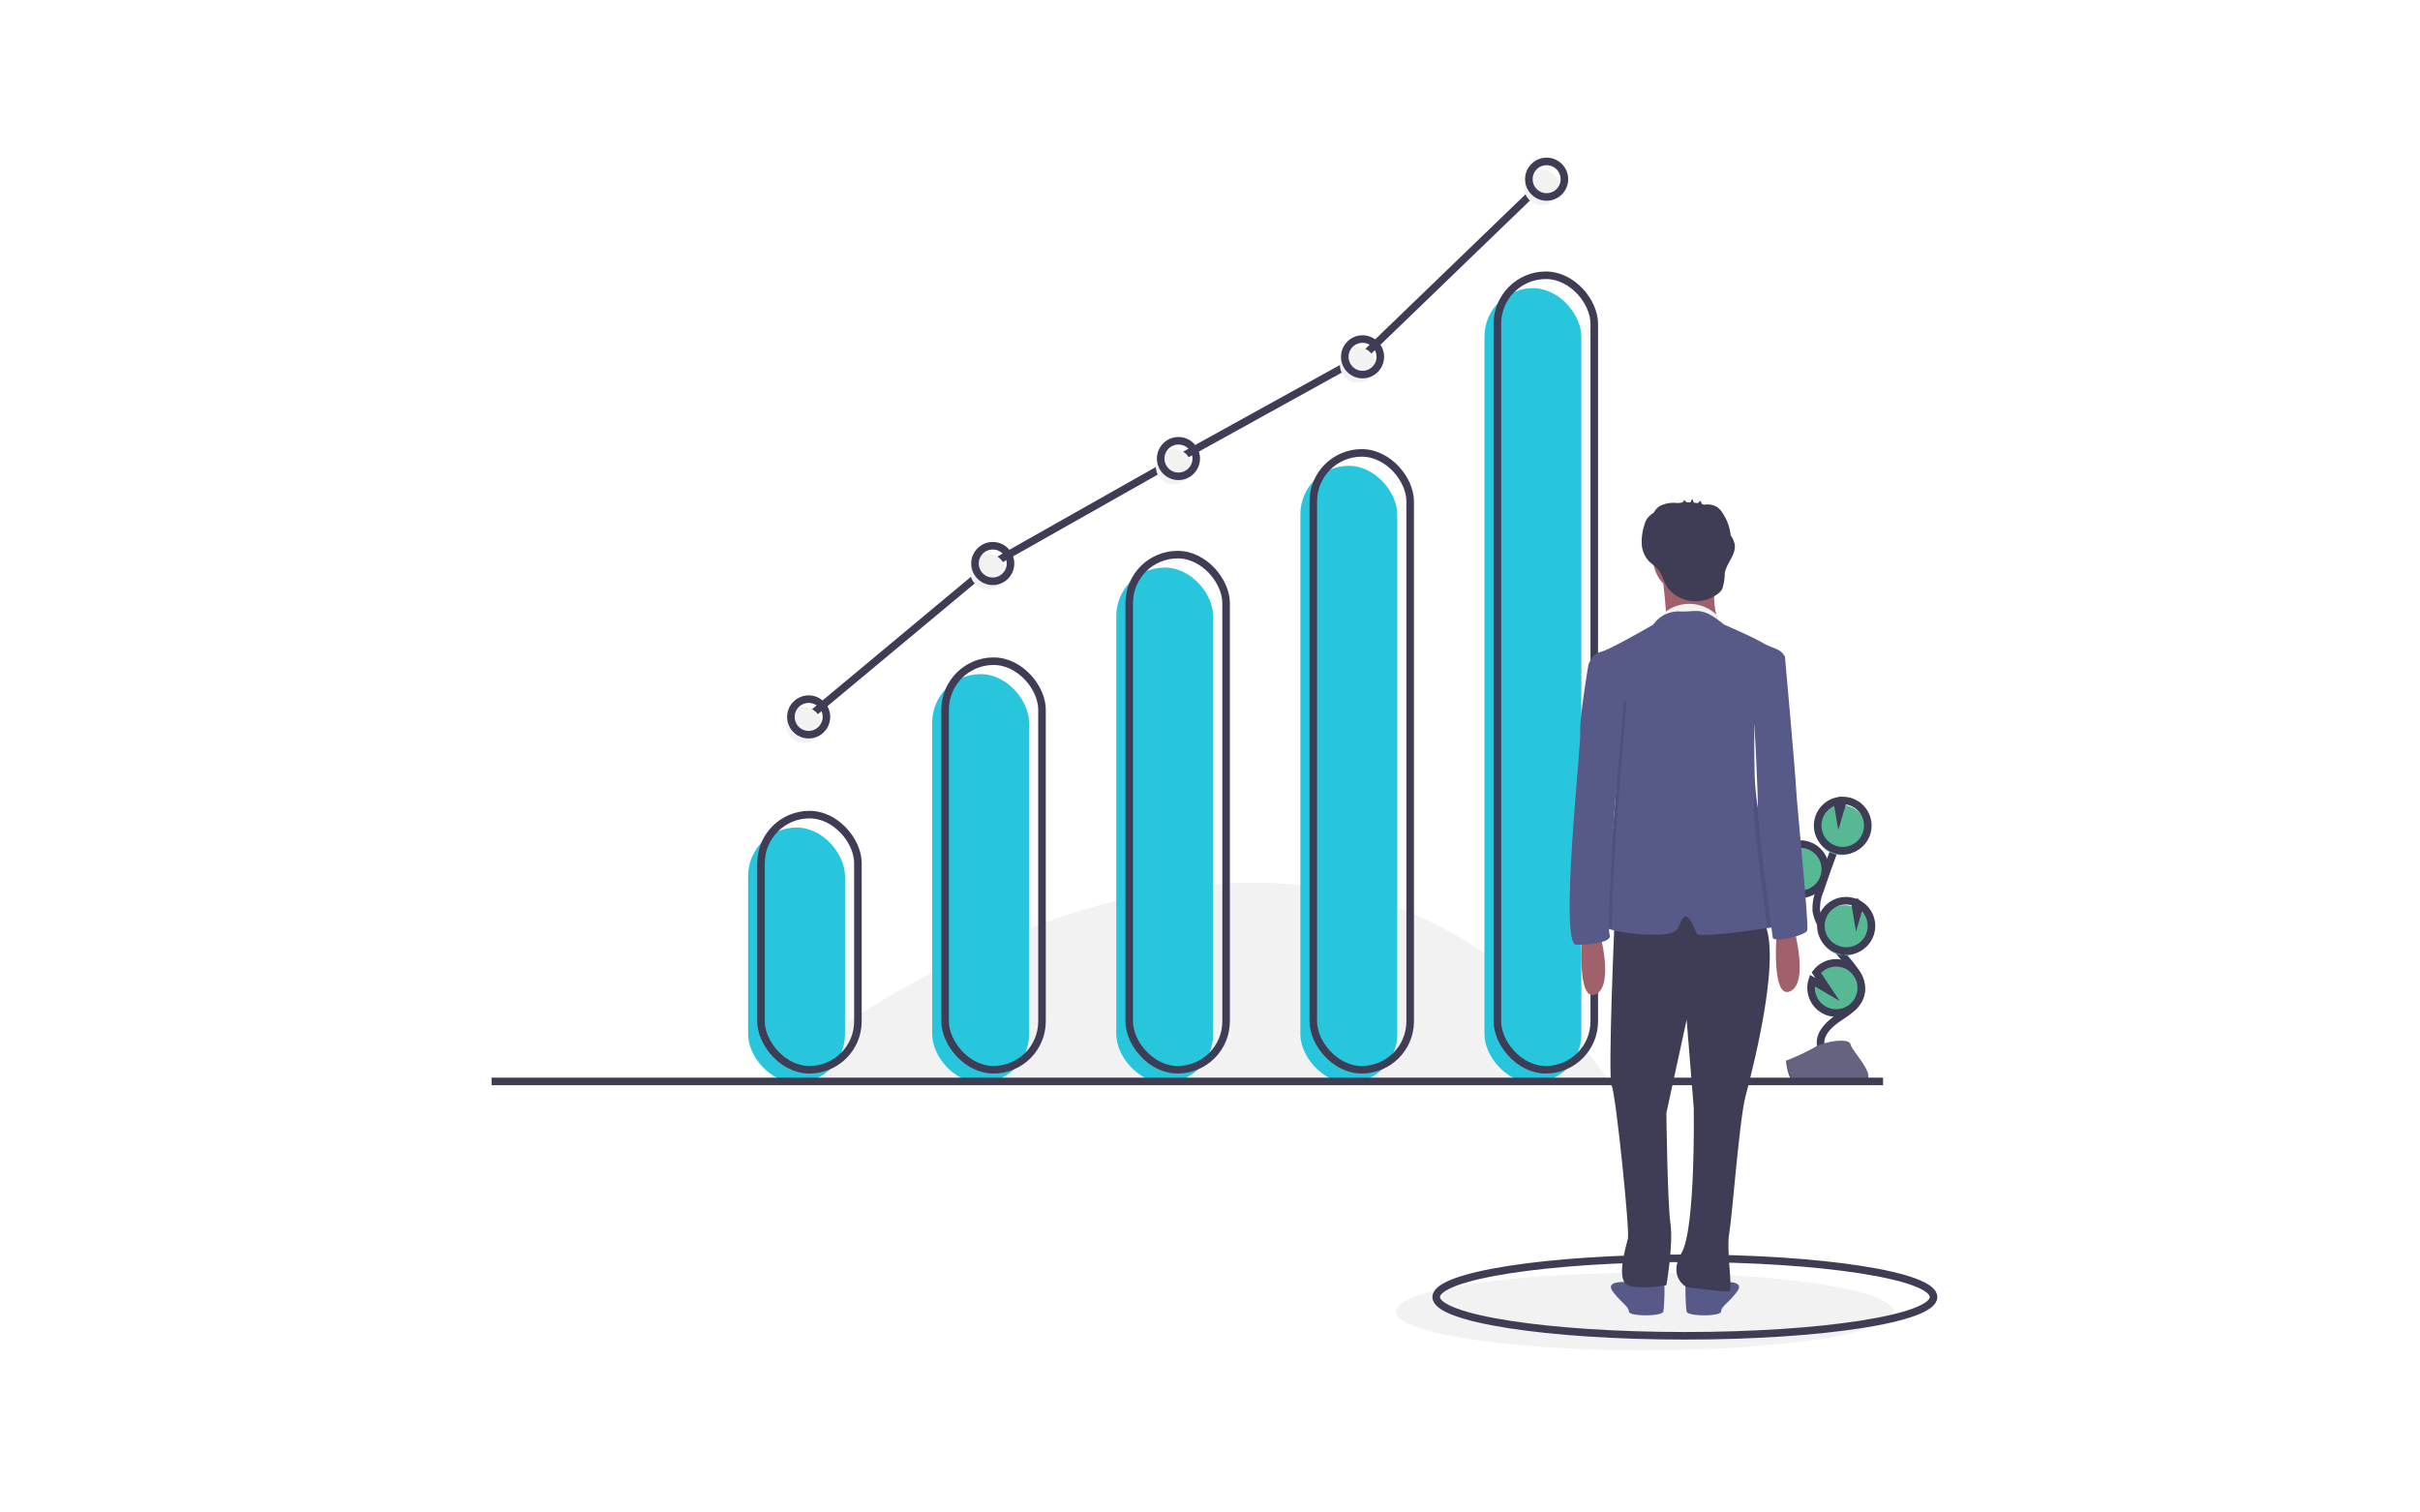 <svg xmlns="http://www.w3.org/2000/svg" width="320" height="200" viewBox="0 0 320 200">
  <g id="Group_34" data-name="Group 34" transform="translate(-301 -246)">
    <rect id="Rectangle_1" data-name="Rectangle 1" width="320" height="200" transform="translate(301 246)" fill="#fff"/>
    <g id="_1" data-name="1" transform="translate(365.972 266.846)">
      <path id="Path_1" data-name="Path 1" d="M321.941,554.877s71-59.254,111.889,0" transform="translate(-285.962 -432.666)" fill="#f2f2f2"/>
      <ellipse id="Ellipse_1" data-name="Ellipse 1" cx="32.883" cy="5.125" rx="32.883" ry="5.125" transform="translate(119.601 147.461)" fill="#f2f2f2"/>
      <ellipse id="Ellipse_2" data-name="Ellipse 2" cx="32.883" cy="5.125" rx="32.883" ry="5.125" transform="translate(124.939 145.539)" fill="none" stroke="#3f3d56" stroke-miterlimit="10" stroke-width="1"/>
      <path id="Path_2" data-name="Path 2" d="M950,513.133a3.316,3.316,0,1,0,.442-6.359l.083,1.707-.807-1.463a3.3,3.3,0,0,0-1.7,1.868,3.255,3.255,0,0,0-.191.9A3.315,3.315,0,0,0,950,513.133Z" transform="translate(-778.196 -415.489)" fill="#57b894"/>
      <path id="Path_3" data-name="Path 3" d="M974.457,522.431c-.285-1.451.95-2.738,2.17-3.575s2.646-1.658,3.062-3.077c.6-2.04-1.184-3.908-2.571-5.519a19.964,19.964,0,0,1-2.633-3.912,5.387,5.387,0,0,1-.63-1.779,6.138,6.138,0,0,1,.474-2.666q1.462-4.31,3.127-8.548" transform="translate(-798.656 -404.992)" fill="none" stroke="#3f3d56" stroke-miterlimit="10" stroke-width="1"/>
      <path id="Path_4" data-name="Path 4" d="M950.642,511.075a3.316,3.316,0,1,0,.442-6.359l.083,1.707-.807-1.463a3.3,3.3,0,0,0-1.7,1.868,3.25,3.25,0,0,0-.191.9A3.315,3.315,0,0,0,950.642,511.075Z" transform="translate(-778.699 -413.87)" fill="none" stroke="#3f3d56" stroke-miterlimit="10" stroke-width="1"/>
      <path id="Path_5" data-name="Path 5" d="M974.127,482.549a3.312,3.312,0,0,1,2.387-2.1l.273,1.622.506-1.7a3.315,3.315,0,1,1-3.166,2.184Z" transform="translate(-798.731 -394.776)" fill="#57b894"/>
      <path id="Path_6" data-name="Path 6" d="M974.98,479.805a3.312,3.312,0,0,1,2.387-2.1l.273,1.622.506-1.7a3.315,3.315,0,1,1-3.166,2.184Z" transform="translate(-799.401 -392.618)" fill="none" stroke="#3f3d56" stroke-miterlimit="10" stroke-width="1"/>
      <path id="Path_7" data-name="Path 7" d="M978.444,548.984a3.315,3.315,0,0,0,2.935-5.9l-.389,1.309-.276-1.642-.008,0a3.316,3.316,0,1,0-2.261,6.234Z" transform="translate(-800.563 -443.684)" fill="#57b894"/>
      <path id="Path_8" data-name="Path 8" d="M979.182,546.205a3.315,3.315,0,0,0,2.935-5.9l-.389,1.31-.276-1.642-.008,0a3.316,3.316,0,1,0-2.261,6.234Z" transform="translate(-801.144 -441.498)" fill="none" stroke="#3f3d56" stroke-miterlimit="10" stroke-width="1"/>
      <path id="Path_9" data-name="Path 9" d="M970.141,584.148a3.314,3.314,0,1,0,.639-2.6l1.477,2.224-2.019-1.18A3.285,3.285,0,0,0,970.141,584.148Z" transform="translate(-795.712 -473.341)" fill="#57b894"/>
      <path id="Path_10" data-name="Path 10" d="M970.78,582.09a3.314,3.314,0,1,0,.639-2.6l1.477,2.224-2.019-1.18A3.287,3.287,0,0,0,970.78,582.09Z" transform="translate(-796.215 -471.722)" fill="none" stroke="#3f3d56" stroke-miterlimit="10" stroke-width="1"/>
      <path id="Path_11" data-name="Path 11" d="M955.2,629.019a28.869,28.869,0,0,0,3.808-1.775c.882-.628,4.5-1.378,4.72-.371s4.4,5.009,1.094,5.035-7.676.542-8.556.006S955.2,629.019,955.2,629.019Z" transform="translate(-784 -509.614)" fill="#656380"/>
      <path id="Path_12" data-name="Path 12" d="M964.876,641.259c-3.3.027-7.676.542-8.556.006-.67-.408-.937-1.873-1.027-2.549l-.1,0s.185,2.36,1.065,2.9,5.252.021,8.556-.006c.954-.008,1.283-.347,1.265-.849C965.95,641.064,965.587,641.254,964.876,641.259Z" transform="translate(-783.998 -519.315)" opacity="0.2"/>
      <rect id="Rectangle_2" data-name="Rectangle 2" width="12.812" height="33.738" rx="6.406" transform="translate(33.951 88.581)" fill="#28c6dc"/>
      <rect id="Rectangle_3" data-name="Rectangle 3" width="12.812" height="54.023" rx="6.406" transform="translate(58.293 68.295)" fill="#28c6dc"/>
      <rect id="Rectangle_4" data-name="Rectangle 4" width="12.812" height="68.116" rx="6.406" transform="translate(82.636 54.202)" fill="#28c6dc"/>
      <rect id="Rectangle_5" data-name="Rectangle 5" width="12.812" height="81.568" rx="6.406" transform="translate(106.978 40.75)" fill="#28c6dc"/>
      <rect id="Rectangle_6" data-name="Rectangle 6" width="12.812" height="105.056" rx="6.406" transform="translate(131.32 17.262)" fill="#28c6dc"/>
      <rect id="Rectangle_7" data-name="Rectangle 7" width="12.812" height="33.738" rx="6.406" transform="translate(35.659 86.872)" fill="none" stroke="#3f3d56" stroke-miterlimit="10" stroke-width="1"/>
      <rect id="Rectangle_8" data-name="Rectangle 8" width="12.812" height="54.023" rx="6.406" transform="translate(60.002 66.587)" fill="none" stroke="#3f3d56" stroke-miterlimit="10" stroke-width="1"/>
      <rect id="Rectangle_9" data-name="Rectangle 9" width="12.812" height="68.116" rx="6.406" transform="translate(84.344 52.494)" fill="none" stroke="#3f3d56" stroke-miterlimit="10" stroke-width="1"/>
      <rect id="Rectangle_10" data-name="Rectangle 10" width="12.812" height="81.568" rx="6.406" transform="translate(108.686 39.042)" fill="none" stroke="#3f3d56" stroke-miterlimit="10" stroke-width="1"/>
      <rect id="Rectangle_11" data-name="Rectangle 11" width="12.812" height="105.056" rx="6.406" transform="translate(133.028 15.554)" fill="none" stroke="#3f3d56" stroke-miterlimit="10" stroke-width="1"/>
      <line id="Line_1" data-name="Line 1" x1="184" transform="translate(0.028 122.154)" fill="none" stroke="#3f3d56" stroke-miterlimit="10" stroke-width="1"/>
      <path id="Path_13" data-name="Path 13" d="M951.313,556.951s2.01,7.234-.536,8.306-1.742-8.038-1.742-8.038Z" transform="translate(-779.059 -455.009)" fill="#a0616a"/>
      <path id="Path_14" data-name="Path 14" d="M852.739,773.808a6.408,6.408,0,0,0-2.545.268,1.617,1.617,0,0,1-1.34.134s-2.947-.268-1.876,1.206,2.143,2.01,2.143,2.679,4.421.67,4.555,0,.268-4.153,0-4.287A2.114,2.114,0,0,0,852.739,773.808Z" transform="translate(-698.704 -625.514)" fill="#575a89"/>
      <path id="Path_15" data-name="Path 15" d="M894.009,773.809a6.408,6.408,0,0,1,2.545.268,1.617,1.617,0,0,0,1.34.134s2.947-.268,1.875,1.206-2.143,2.009-2.143,2.679-4.421.67-4.555,0-.268-4.153,0-4.287A2.115,2.115,0,0,1,894.009,773.809Z" transform="translate(-735.018 -625.514)" fill="#575a89"/>
      <path id="Path_16" data-name="Path 16" d="M847.008,544.349s-.938,21.167-.4,22.238,2.411,19.157,2.143,20.229-1.608,5.493,0,6.162,5.091,0,5.091,0,.938-5.359.536-8.172-.536-14.6-.536-14.6l2.679-12.325.938,11.655s.268,15.942-1.608,19.157.67,4.555.67,4.555,5.091.67,5.627.536-.4-5.359,0-7.636,1.34-15,2.143-18.085,5.359-20.229,2.009-23.712S847.008,544.349,847.008,544.349Z" transform="translate(-698.465 -443.88)" fill="#3f3d56"/>
      <circle id="Ellipse_3" data-name="Ellipse 3" cx="4.689" cy="4.689" r="4.689" transform="translate(153.633 48.356)" fill="#a0616a"/>
      <path id="Path_17" data-name="Path 17" d="M878.584,336.512s.8,6.43.4,6.564,7.1,0,7.1,0-1.474-3.885,0-6.966Z" transform="translate(-723.745 -281.323)" fill="#a0616a"/>
      <path id="Path_18" data-name="Path 18" d="M878.584,357.2a5.2,5.2,0,0,1,7.125,0l.25.958-2.016-.021h-5.359Z" transform="translate(-723.745 -296.784)" fill="#f2f2f2"/>
      <path id="Path_19" data-name="Path 19" d="M858.505,401.878c-.309.062-1.068.188-2.056.338-3.292.5-9.124,1.25-9.331.734-.268-.67-1.206-3.081-1.875-2.009s-.268,2.009-3.081,2.143a23.133,23.133,0,0,1-6.237-.632c-.723-.208-1.174-.45-1.131-.707.134-.8,1.608-16.076,1.608-17.55s.536-8.574.536-8.574l-3.85-7.576-.3-.6s.4-1.474,1.608-1.742,6.966-3.617,6.966-3.617a4.078,4.078,0,0,1,3.483-1.742c2.277.134,2.813-.8,5.894,1.742,0,0,3.751,1.608,5.091,2.411s2.813.8,2.947,2.143a4.1,4.1,0,0,1-.37,1.443,79.6,79.6,0,0,1-3.6,7.311l-.05.088s-.07,2.409,0,5.229v.007a33.891,33.891,0,0,0,.8,7.491C856.63,391.7,859.845,401.61,858.505,401.878Z" transform="translate(-687.725 -300.338)" fill="#575a89"/>
      <path id="Path_20" data-name="Path 20" d="M878.113,296.778a3.2,3.2,0,0,0-.53-1.184,6.4,6.4,0,0,0-.955-2.756,2.891,2.891,0,0,0-.856-.988,2.526,2.526,0,0,0-1.346-.336c-.085,0-.239.025-.378.031-.089-.027-.178-.052-.268-.075-.052-.116-.156-.455-.185-.432l-.391.31c-.165-.029-.331-.051-.5-.069l-.182-.519a3.555,3.555,0,0,0-.258.485q-.249-.012-.5-.009l-.332-.319a.468.468,0,0,1-.366.359q-.229.024-.457.061h-.037a4.094,4.094,0,0,0-2.381.392,2.347,2.347,0,0,0-.758.86c-.084.057-.168.113-.249.174a2.722,2.722,0,0,0-.7.7,2.945,2.945,0,0,0-.31.752,7.209,7.209,0,0,0-.357,2.463,3.655,3.655,0,0,0,.9,2.281c.351.377.8.655,1.148,1.031.723.775.859,1.856,1.477,2.676a4.678,4.678,0,0,0,2.9,1.6,4.839,4.839,0,0,0,3.6-.9,2.229,2.229,0,0,0,.614-.643,6.557,6.557,0,0,0,.345-2.135C877.056,299.246,878.334,298.123,878.113,296.778Z" transform="translate(-713.705 -245.658)" fill="#3f3d56"/>
      <path id="Path_21" data-name="Path 21" d="M830.854,558.833s2.01,7.234-.536,8.306-1.742-8.038-1.742-8.038Z" transform="translate(-684.321 -456.489)" fill="#a0616a"/>
      <path id="Path_22" data-name="Path 22" d="M837.783,412.647s-.879,13.043-.744,16.186c-.723-.208-1.173-.45-1.131-.707.134-.8,1.608-16.076,1.608-17.55s.536-8.574.536-8.574l-3.85-7.576c.062-.375.1-.6.1-.6l1.943,4.086,2.746.737Z" transform="translate(-688.84 -326.718)" opacity="0.1"/>
      <path id="Path_23" data-name="Path 23" d="M824.609,390.065l-.938.8s-1.206,7.1-1.072,8.842-2.813,28.133-.536,28.133,4.823-.4,4.421-1.34.669-16.818.669-16.818l1.206-13.994Z" transform="translate(-678.613 -323.758)" fill="#575a89"/>
      <path id="Path_24" data-name="Path 24" d="M939.508,390.027a79.584,79.584,0,0,1-3.6,7.311c.011-1.713.017-2.926.017-2.926l2.813-5.761.6-.469S939.406,388.892,939.508,390.027Z" transform="translate(-768.829 -322.277)" opacity="0.1"/>
      <path id="Path_25" data-name="Path 25" d="M939.033,477.147c-.309.062-1.068.188-2.056.338-.513-3.794-1.885-14.7-1.8-15.732.043-.506.079-3.009.107-5.762a33.887,33.887,0,0,0,.8,7.491C937.157,466.966,940.372,476.879,939.033,477.147Z" transform="translate(-768.252 -375.607)" opacity="0.1"/>
      <path id="Path_26" data-name="Path 26" d="M937.192,385.673l2.009.536s1.34,14.87,1.474,17.416,1.742,18.219,1.474,18.889-4.421,1.608-4.555.938-2.081-15.784-1.979-17-.567-13.81-.567-13.81Z" transform="translate(-768.153 -320.303)" fill="#575a89"/>
      <path id="Path_27" data-name="Path 27" d="M196.5,82.605,220.842,62.32,245.4,48.44,269.74,34.988,294.083,11.5" transform="translate(-154.542 -8.651)" fill="none" stroke="#3f3d56" stroke-miterlimit="10" stroke-width="1"/>
      <circle id="Ellipse_4" data-name="Ellipse 4" cx="2.349" cy="2.349" r="2.349" transform="translate(38.969 72.673)" fill="#f2f2f2"/>
      <circle id="Ellipse_5" data-name="Ellipse 5" cx="2.349" cy="2.349" r="2.349" transform="translate(63.311 52.387)" fill="#f2f2f2"/>
      <circle id="Ellipse_6" data-name="Ellipse 6" cx="2.349" cy="2.349" r="2.349" transform="translate(87.867 38.508)" fill="#f2f2f2"/>
      <circle id="Ellipse_7" data-name="Ellipse 7" cx="2.349" cy="2.349" r="2.349" transform="translate(112.209 25.056)" fill="#f2f2f2"/>
      <circle id="Ellipse_8" data-name="Ellipse 8" cx="2.349" cy="2.349" r="2.349" transform="translate(136.551 1.568)" fill="#f2f2f2"/>
      <circle id="Ellipse_9" data-name="Ellipse 9" cx="2.349" cy="2.349" r="2.349" transform="translate(39.61 71.605)" fill="none" stroke="#3f3d56" stroke-miterlimit="10" stroke-width="1"/>
      <circle id="Ellipse_10" data-name="Ellipse 10" cx="2.349" cy="2.349" r="2.349" transform="translate(63.952 51.32)" fill="none" stroke="#3f3d56" stroke-miterlimit="10" stroke-width="1"/>
      <circle id="Ellipse_11" data-name="Ellipse 11" cx="2.349" cy="2.349" r="2.349" transform="translate(88.508 37.44)" fill="none" stroke="#3f3d56" stroke-miterlimit="10" stroke-width="1"/>
      <circle id="Ellipse_12" data-name="Ellipse 12" cx="2.349" cy="2.349" r="2.349" transform="translate(112.85 23.988)" fill="none" stroke="#3f3d56" stroke-miterlimit="10" stroke-width="1"/>
      <circle id="Ellipse_13" data-name="Ellipse 13" cx="2.349" cy="2.349" r="2.349" transform="translate(137.192 0.5)" fill="none" stroke="#3f3d56" stroke-miterlimit="10" stroke-width="1"/>
    </g>
  </g>
</svg>
